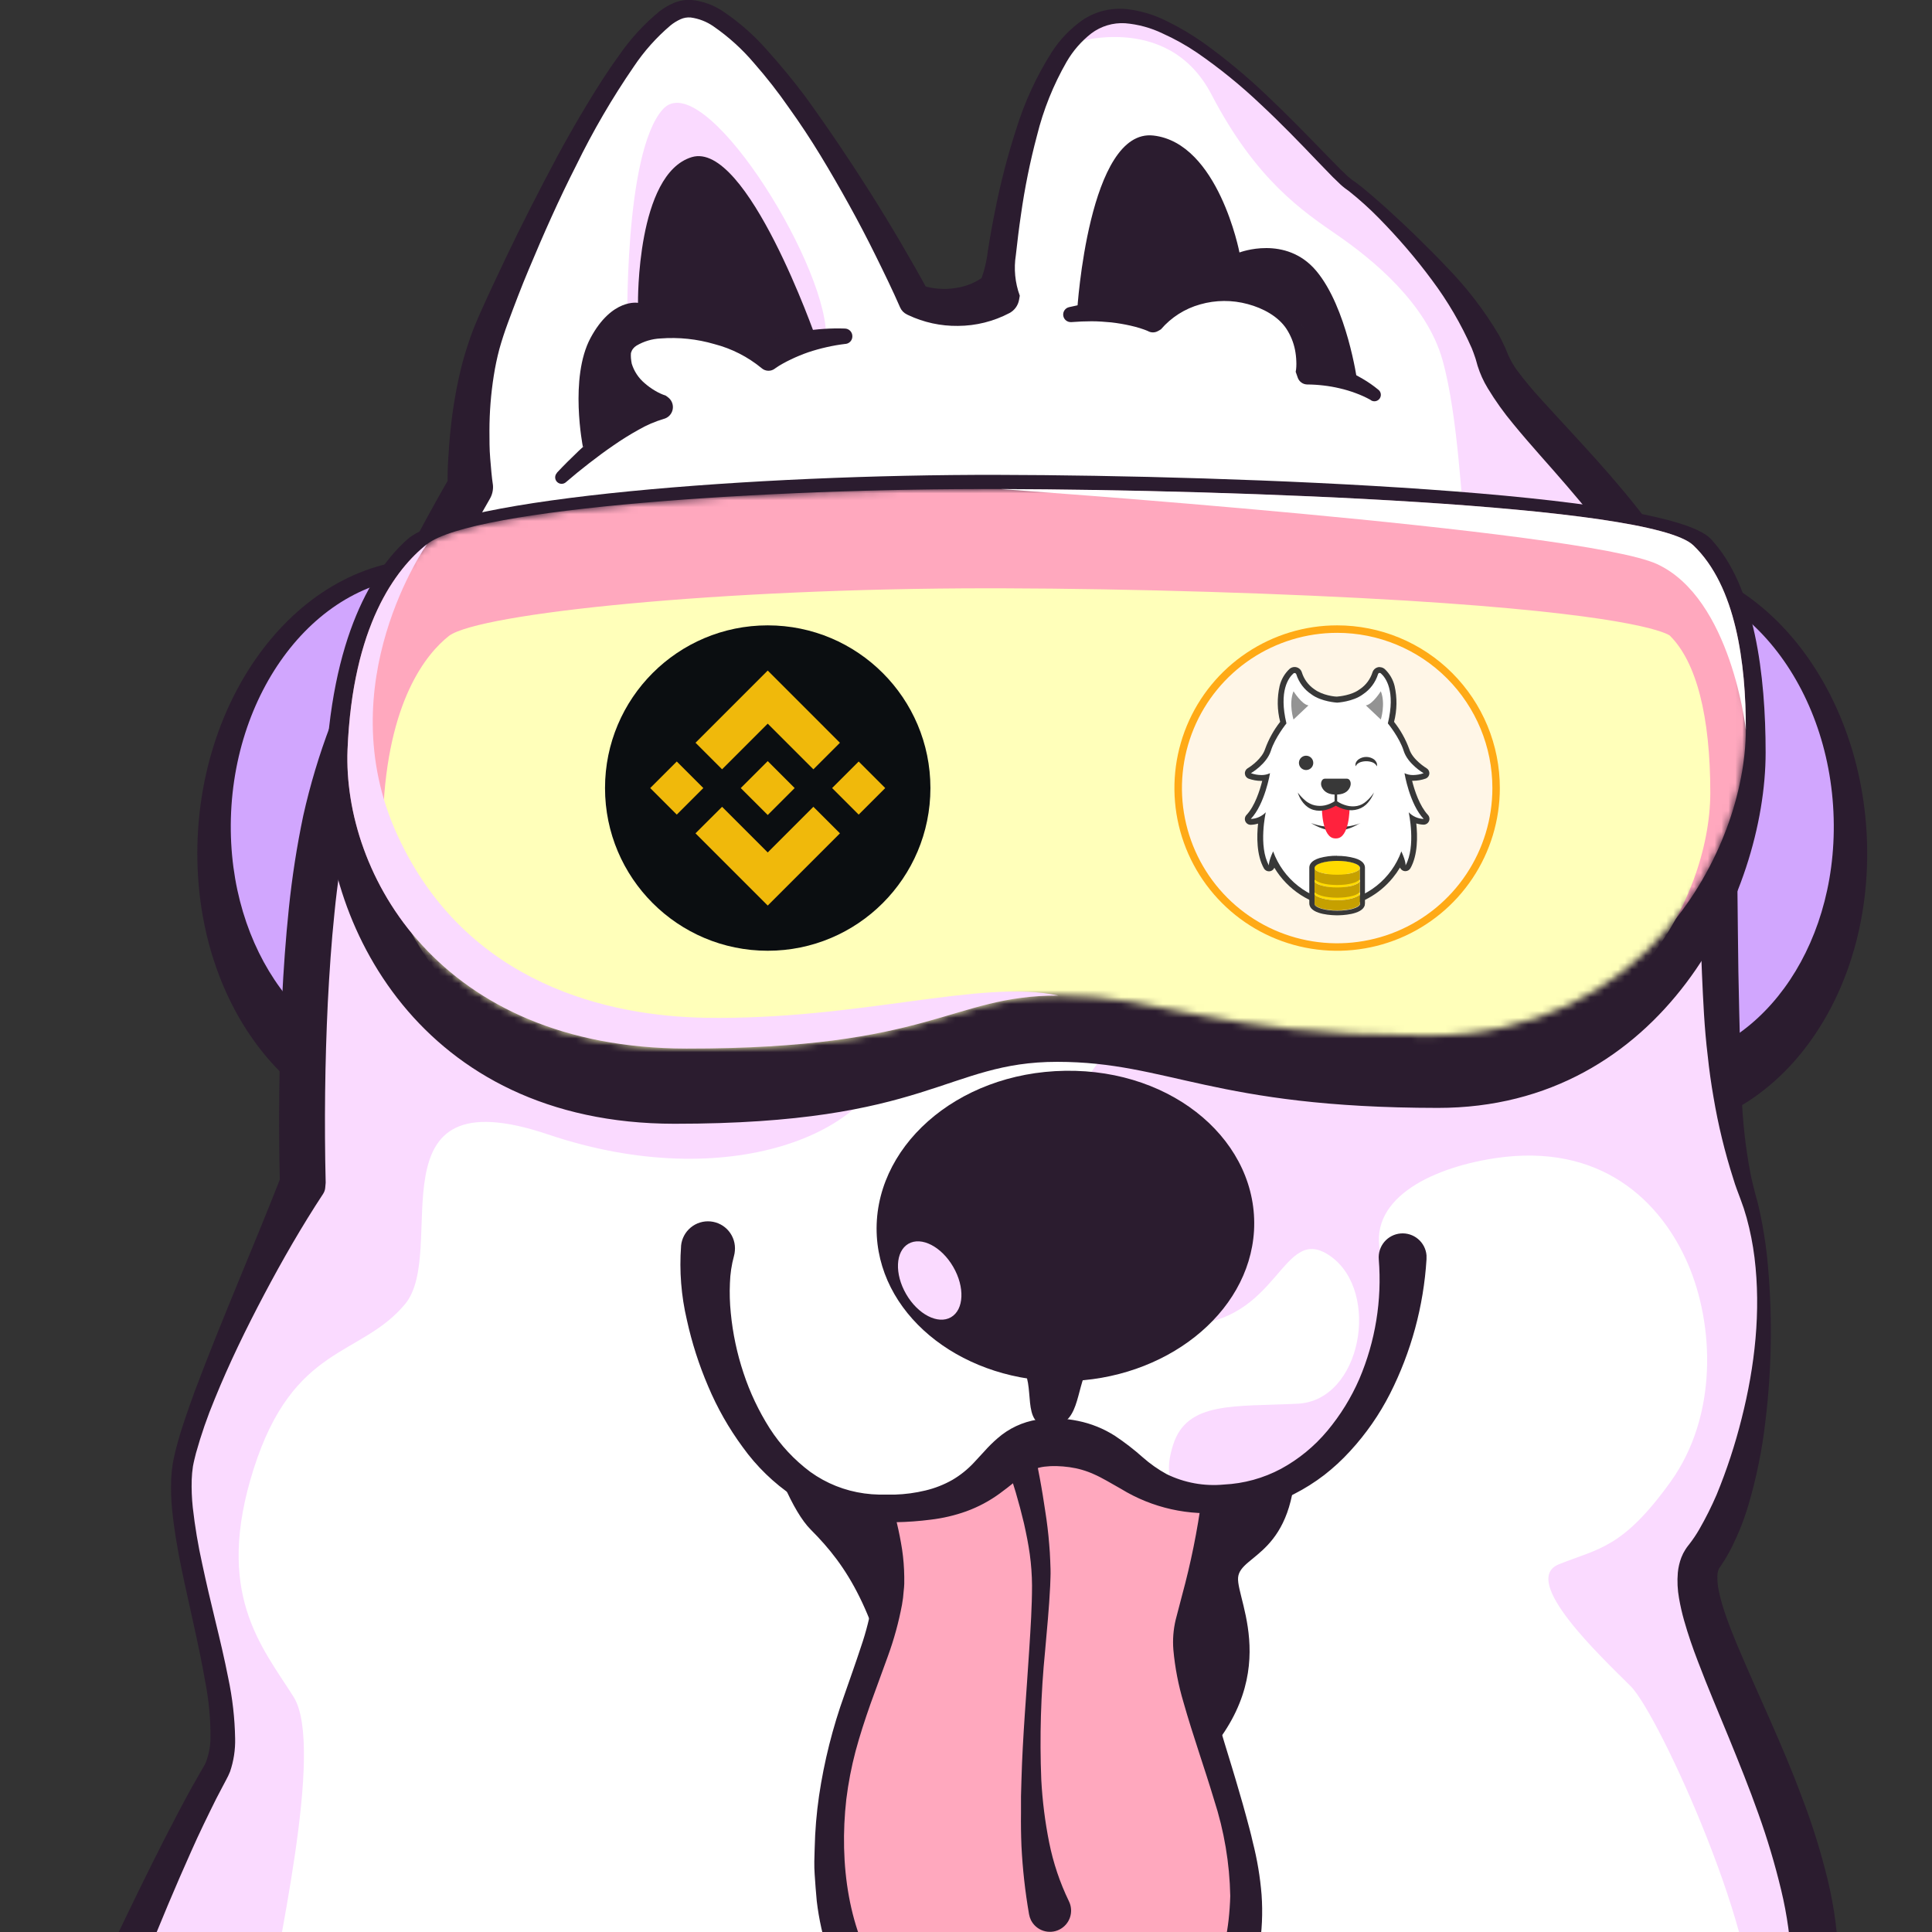 <svg width="280" height="280" viewBox="0 0 280 280" fill="none" xmlns="http://www.w3.org/2000/svg">
<rect x="0" y="0" width="280" height="280" fill="#333333" stroke="none"/>
<g clip-path="url(#clip0_1086_12463)">
<path d="M94.004 124.799C92.53 146.985 77.521 164.028 60.404 164.028C43.287 164.028 29.066 146.985 28.609 124.799C28.13 101.22 43.206 80.994 62.312 80.994C81.419 80.994 95.566 101.22 94.004 124.799Z" fill="#2B1C2F"/>
<path d="M88.699 120.459C87.579 139.403 74.89 154.074 60.316 154.074C45.741 154.074 33.716 139.403 33.45 120.459C33.17 100.52 45.903 83.573 61.907 83.573C77.911 83.573 89.87 100.52 88.699 120.459Z" fill="#D1A6FE"/>
<path d="M205.208 124.799C206.682 146.985 221.691 164.028 238.808 164.028C255.925 164.028 270.161 146.985 270.596 124.799C271.082 101.22 256.006 80.994 236.892 80.994C217.779 80.994 203.639 101.22 205.208 124.799Z" fill="#2B1C2F"/>
<path d="M210.513 120.459C211.633 139.403 224.322 154.074 238.897 154.074C253.471 154.074 265.497 139.403 265.762 120.459C266.042 100.52 253.309 83.573 237.305 83.573C221.301 83.573 209.335 100.52 210.513 120.459Z" fill="#D1A6FE"/>
<path d="M12.2 298.392C12.2 298.392 23.613 270.207 31.233 256.841C35.845 248.736 24.314 223.396 26.62 211.894C28.926 200.392 43.95 171.529 43.95 171.529C43.95 171.529 42.794 135.196 47.981 115.588C53.168 95.981 68.17 70.641 68.17 70.641C68.17 70.641 66.984 57.894 71.022 47.578C75.06 37.262 90.055 3.751 98.698 1.444C107.341 -0.862 123.389 25.259 132.534 43.54C134.464 44.346 136.556 44.687 138.642 44.536C140.729 44.385 142.75 43.746 144.544 42.671C144.957 36.923 148.295 5.482 160.401 2.594C172.507 -0.295 192.085 24.507 195.578 26.814C199.07 29.12 213.424 42.936 216.371 52.161C219.319 61.386 244.622 78.105 247.51 102.907C250.399 127.709 247.51 155.96 253.272 173.261C259.035 190.562 253.272 217.663 246.928 225.732C240.584 233.8 270.544 270.716 261.319 296.631" fill="white"/>
<path d="M107.319 195.462C107.319 195.462 112.13 216.315 117.509 221.694C122.888 227.073 126.735 233.233 130.198 248.994C133.661 264.755 155.759 271.386 171.328 257.836C186.898 244.285 179.117 232.046 179.434 228.62C179.75 225.194 187.797 225.444 187.797 210.737" fill="#2B1C2F"/>
<path d="M120.582 204.4C120.582 204.4 130.161 220.927 128.687 231.663C127.214 242.399 119.108 252.81 120.324 271.548C121.54 290.286 132.725 297.5 140.794 296.601C148.862 295.702 149.157 291.701 153.482 291.443C157.807 291.185 159.251 296.056 166.745 295.481C174.239 294.906 180.974 288.179 180.583 274.717C180.192 261.255 170.208 243.29 172.515 235.222C174.821 227.154 179.434 211.643 175.97 202.801" fill="#FFA8BE"/>
<path d="M123.124 202.941C123.75 204.135 124.274 205.24 124.811 206.404C125.349 207.568 125.858 208.703 126.337 209.875C127.309 212.211 128.194 214.583 128.945 217.022C129.737 219.479 130.336 221.995 130.736 224.545C130.931 225.86 131.037 227.187 131.052 228.517V229.526C131.052 229.865 131.001 230.212 130.971 230.558C130.927 231.238 130.844 231.914 130.721 232.584C130.246 235.109 129.566 237.59 128.687 240.004L126.16 246.938C125.357 249.222 124.612 251.499 123.994 253.798C123.39 256.091 122.942 258.422 122.652 260.776C121.599 270.089 122.94 280.147 128.002 287.302C129.228 289.051 130.746 290.577 132.489 291.812C134.199 292.978 136.103 293.832 138.111 294.332C138.605 294.391 139.114 294.582 139.585 294.597C140.116 294.659 140.65 294.686 141.184 294.678C142.3 294.693 143.415 294.584 144.507 294.354C145.608 294.114 146.665 293.704 147.639 293.138C148.711 292.438 149.821 291.796 150.962 291.215C152.273 290.671 153.714 290.517 155.11 290.773C156.39 291.127 157.609 291.671 158.728 292.386C160.626 293.61 162.873 294.177 165.124 294C167.245 293.831 169.287 293.121 171.056 291.937C172.729 290.764 174.144 289.259 175.211 287.516C177.378 283.935 178.159 279.374 178.299 274.776C178.206 270.036 177.414 265.336 175.948 260.827C174.556 256.178 172.898 251.573 171.527 246.732C170.782 244.245 170.288 241.69 170.054 239.105C169.936 237.65 170.048 236.186 170.385 234.765L171.314 231.206C172.581 226.557 173.539 221.828 174.18 217.052C174.438 214.755 174.522 212.442 174.43 210.133C174.385 208.016 173.95 205.925 173.148 203.965L178.8 201.755C179.662 204.423 180.058 207.22 179.971 210.022C179.926 212.616 179.68 215.203 179.235 217.759C178.365 222.697 177.174 227.573 175.668 232.356L174.592 235.871C174.343 236.832 174.249 237.827 174.312 238.818C174.468 241.125 174.856 243.411 175.469 245.641C176.663 250.276 178.24 254.94 179.603 259.7C179.957 260.894 180.296 262.087 180.62 263.296C180.944 264.504 181.283 265.713 181.563 266.98C182.203 269.479 182.629 272.028 182.838 274.599C183.025 277.232 182.904 279.878 182.477 282.483C182.008 285.211 181.006 287.82 179.529 290.161C178.006 292.606 175.832 294.578 173.251 295.857C170.686 297.042 167.838 297.478 165.036 297.117C163.667 296.957 162.331 296.592 161.071 296.034C159.892 295.468 158.77 294.792 157.719 294.015C156.84 293.313 155.841 292.776 154.771 292.431C153.742 292.22 152.671 292.357 151.728 292.821C150.72 293.427 149.777 294.136 148.914 294.936C147.887 295.805 146.759 296.548 145.554 297.146C144.334 297.738 143.054 298.197 141.737 298.517C141.06 298.694 140.37 298.817 139.674 298.885C139.318 298.939 138.958 298.964 138.598 298.959H137.529C134.67 298.785 131.912 297.838 129.549 296.218C127.229 294.68 125.227 292.708 123.655 290.412L123.065 289.572C122.874 289.292 122.719 288.989 122.549 288.702C122.218 288.113 121.857 287.531 121.569 286.926C121.004 285.729 120.512 284.499 120.096 283.242C119.259 280.734 118.681 278.146 118.371 275.52C118.239 274.238 118.165 272.956 118.069 271.674C117.974 270.392 118.025 269.124 118.069 267.857C118.125 265.314 118.337 262.777 118.703 260.26C119.443 255.267 120.677 250.36 122.387 245.612C123.198 243.268 124.03 240.962 124.775 238.678C125.538 236.469 126.107 234.199 126.477 231.892C127.066 227.625 125.887 222.998 124.332 218.584C123.515 216.359 122.578 214.18 121.525 212.056C121.009 210.987 120.457 209.926 119.889 208.887C119.322 207.848 118.71 206.787 118.128 205.859L123.124 202.941Z" fill="#2B1C2F"/>
<path d="M147.978 201.357C148.715 204.555 149.385 207.627 150.026 210.759C150.314 212.328 150.653 213.883 150.918 215.46C151.05 216.248 151.19 217.03 151.301 217.818C151.411 218.606 151.559 219.395 151.662 220.191C151.765 220.986 151.876 221.775 151.949 222.578C152.023 223.381 152.097 224.184 152.148 224.987C152.2 225.791 152.222 226.609 152.251 227.419C152.281 228.23 152.215 229.04 152.2 229.843C152.045 233.041 151.736 236.158 151.463 239.275C150.845 245.473 150.661 251.707 150.91 257.932C151.073 260.999 151.457 264.05 152.06 267.061C152.649 269.989 153.605 272.831 154.904 275.52C155.086 275.881 155.194 276.273 155.224 276.676C155.254 277.078 155.204 277.482 155.077 277.866C154.951 278.249 154.75 278.603 154.486 278.909C154.223 279.214 153.901 279.465 153.541 279.646C153.18 279.828 152.788 279.937 152.385 279.966C151.983 279.996 151.579 279.946 151.195 279.819C150.812 279.693 150.458 279.492 150.152 279.228C149.847 278.965 149.596 278.644 149.415 278.283C149.282 278.008 149.188 277.715 149.135 277.414C148.569 274.148 148.202 270.851 148.037 267.54C147.993 266.73 147.993 265.926 147.97 265.123C147.948 264.32 147.97 263.517 147.97 262.721V260.326L148.037 257.939C148.214 251.602 148.774 245.332 149.164 239.083C149.363 235.966 149.569 232.835 149.569 229.77C149.558 228.259 149.449 226.75 149.245 225.253C149.135 224.516 149.024 223.779 148.869 223.005C148.715 222.232 148.575 221.532 148.398 220.758C146.977 214.763 144.917 208.938 142.253 203.383V203.332C141.928 202.604 141.899 201.779 142.174 201.031C142.448 200.283 143.003 199.672 143.721 199.328C144.439 198.983 145.264 198.932 146.019 199.186C146.774 199.44 147.4 199.978 147.764 200.686C147.857 200.902 147.929 201.127 147.978 201.357Z" fill="#2B1C2F"/>
<path d="M102.544 181.329C100.621 192.095 107.93 218.238 127.147 218.621C146.364 219.004 142.746 208.6 153.29 209.042C163.835 209.484 163.672 218.267 178.277 217.147C192.881 216.027 203.27 200.2 203.27 182.516" fill="white"/>
<path d="M47.951 115.588C47.951 115.588 41.032 158.649 43.729 167.108C46.426 175.567 27.578 196.324 26.782 213.625C25.986 230.926 32.935 241.684 32.161 251.3C31.387 260.916 17.174 281.282 17.557 289.741C17.94 298.2 36.773 305.119 38.313 294.354C39.853 283.588 47.156 253.223 42.543 245.914C37.93 238.604 31.011 230.926 36.773 212.852C42.536 194.777 52.247 196.722 58.687 189.022C65.127 181.322 53.22 155.577 79.451 164.419C105.683 173.261 127.147 163.999 128.687 152.497C130.227 140.995 47.951 115.588 47.951 115.588Z" fill="#FADAFF"/>
<path d="M225.214 129.817C227.137 116.745 214.257 84.45 212.334 76.027C211.788 73.625 211.368 60.45 209.062 52.191C206.756 43.931 198.849 37.55 193.846 34.094C188.843 30.638 182.057 26.136 175.587 13.713C169.118 1.289 154.83 6.411 154.83 6.411C154.83 6.411 157.52 1.798 161.749 2.181C174.791 3.367 186.736 19.128 194.811 25.635C202.887 32.141 212.879 42.936 216.342 52.161C219.805 61.386 227.49 66.382 235.559 72.535C243.627 78.687 251.32 115.588 249.404 132.123C247.488 148.658 254.017 171.338 255.94 190.172C257.863 209.005 246.324 227.463 245.941 232.076C245.558 236.688 264.008 278.976 263.625 287.052C263.242 295.127 251.32 303.579 253.634 293.204C255.947 282.829 240.562 248.611 236.332 244.381C232.103 240.152 220.181 229.003 225.95 226.697C231.72 224.391 235.176 224.391 242.095 214.775C249.014 205.159 248.439 191.933 244.592 183.091C240.746 174.248 232.118 165.473 216.534 167.875C207.028 169.348 197.906 174.013 200.19 182.103C202.475 190.194 199.903 210.42 185.203 215.062C170.503 219.704 167.998 215.74 170.017 209.396C172.036 203.052 178.859 203.892 188.084 203.435C197.309 202.978 200.095 187.291 192.888 182.103C185.682 176.916 185.586 191.999 171.358 191.999C157.129 191.999 145.119 153.366 168.189 149.041C191.26 144.716 202.497 117.895 200.478 109.826" fill="#FADAFF"/>
<path d="M90.917 48.123C90.917 48.123 90.342 22.172 96.075 15.827C101.807 9.483 119.432 37.454 119.72 48.41L99.825 55.904L90.917 48.123Z" fill="#FADAFF"/>
<path d="M9.127 297.146C13.976 286.831 18.706 276.611 23.864 266.472C25.161 263.944 26.48 261.417 27.858 258.919C28.204 258.293 28.595 257.674 28.926 257.047L29.464 256.119L29.678 255.743C29.737 255.64 29.781 255.515 29.84 255.397C30.267 254.281 30.492 253.099 30.503 251.904C30.526 249.199 30.279 246.499 29.766 243.843C29.295 241.109 28.712 238.368 28.108 235.62C26.929 230.108 25.515 224.567 24.947 218.798C24.801 217.329 24.754 215.852 24.807 214.377C24.842 213.612 24.921 212.849 25.043 212.093C25.109 211.695 25.19 211.356 25.271 210.973C25.352 210.589 25.433 210.236 25.529 209.897C25.89 208.475 26.325 207.097 26.782 205.734C27.239 204.371 27.71 203.029 28.204 201.688C32.212 191.004 36.766 180.674 40.929 170.004L40.561 171.64C40.347 162.702 40.443 153.867 40.87 144.966C41.084 140.545 41.401 136.073 41.865 131.615C42.327 127.114 43.023 122.64 43.95 118.212C44.946 113.759 46.258 109.383 47.878 105.118C49.425 100.888 51.171 96.755 53.036 92.695C56.72 84.59 60.824 76.705 65.311 68.924L64.862 70.914C64.862 69.322 64.862 67.922 64.965 66.448C65.068 64.975 65.149 63.538 65.319 62.094C65.619 59.191 66.111 56.31 66.793 53.473C67.139 52.05 67.573 50.643 68.045 49.243C68.517 47.843 69.106 46.458 69.674 45.191C70.816 42.612 72.031 40.077 73.225 37.542C75.635 32.48 78.191 27.492 80.844 22.525C82.185 20.057 83.57 17.618 85.029 15.208C86.488 12.799 87.977 10.412 89.664 8.105C91.316 5.69 93.301 3.519 95.559 1.658C96.196 1.163 96.894 0.752 97.637 0.435C98.46 0.086 99.353 -0.065 100.245 -0.007C101.847 0.161 103.384 0.715 104.725 1.606C107.149 3.224 109.345 5.159 111.254 7.361C113.155 9.473 114.955 11.659 116.655 13.919C123.256 23.033 129.27 32.557 134.663 42.435L133.491 41.322C135.098 41.866 136.813 42.01 138.487 41.742C140.071 41.523 141.567 40.885 142.82 39.893L141.346 42.391C142.308 40.528 142.922 38.505 143.159 36.422C143.468 34.428 143.824 32.441 144.227 30.461C145.011 26.489 146.029 22.567 147.278 18.716C148.494 14.78 150.228 11.023 152.436 7.545C153.601 5.739 155.101 4.173 156.857 2.933C157.786 2.298 158.822 1.834 159.915 1.562C160.995 1.293 162.114 1.208 163.223 1.312C165.314 1.541 167.344 2.153 169.214 3.117C171.044 4.019 172.8 5.064 174.467 6.241C177.729 8.595 180.824 11.173 183.729 13.956C186.632 16.704 189.418 19.57 192.188 22.422L194.266 24.537C194.612 24.883 194.966 25.222 195.32 25.546C195.489 25.701 195.674 25.856 195.843 25.988C196.012 26.121 196.211 26.246 196.432 26.401C197.272 27.02 198.046 27.661 198.812 28.324C199.579 28.987 200.33 29.643 201.075 30.321C202.548 31.655 204.022 33.033 205.459 34.447C206.896 35.862 208.318 37.262 209.696 38.736C212.59 41.699 215.12 44.996 217.234 48.558C217.491 49.037 217.749 49.516 217.97 50.032C218.093 50.272 218.204 50.517 218.302 50.768L218.464 51.166C218.516 51.299 218.575 51.439 218.604 51.498C218.933 52.23 219.333 52.928 219.798 53.583C220.91 55.084 222.103 56.523 223.371 57.894C225.972 60.767 228.721 63.678 231.403 66.677C236.76 72.667 241.999 79.122 245.69 86.675C247.582 90.468 248.991 94.483 249.883 98.626C250.097 99.665 250.281 100.719 250.406 101.78C250.531 102.841 250.627 103.821 250.738 104.845C250.922 106.857 251.084 108.876 251.209 110.88C251.74 118.926 251.784 126.928 251.865 134.879C251.902 138.851 251.961 142.807 252.064 146.749C252.167 150.692 252.241 154.626 252.41 158.539C252.538 162.44 252.972 166.326 253.707 170.159C253.899 171.124 254.142 172.038 254.385 173.003L254.783 174.477L255.115 175.951C255.535 177.947 255.851 179.952 256.08 181.956C256.909 190.003 256.827 198.118 255.837 206.146C255.363 210.22 254.54 214.246 253.376 218.179C252.772 220.206 251.998 222.178 251.062 224.074C250.56 225.097 249.984 226.082 249.338 227.021L249.087 227.382V227.448C249.056 227.507 249.032 227.569 249.014 227.633C248.938 227.871 248.898 228.119 248.896 228.369C248.874 229.112 248.946 229.855 249.109 230.58C249.29 231.449 249.516 232.307 249.787 233.152C250.347 234.905 251.055 236.696 251.799 238.479C253.309 242.06 254.945 245.685 256.559 249.34C258.172 252.995 259.757 256.708 261.171 260.533C262.648 264.381 263.878 268.318 264.856 272.322C265.859 276.422 266.403 280.621 266.477 284.841C266.597 289.231 265.905 293.605 264.436 297.743C264.29 298.154 264.066 298.532 263.775 298.856C263.483 299.18 263.131 299.443 262.738 299.631C261.944 300.011 261.032 300.059 260.202 299.766C259.373 299.473 258.694 298.862 258.314 298.068C257.935 297.274 257.887 296.362 258.18 295.533C259.276 292.119 259.775 288.542 259.654 284.959C259.521 281.233 259.012 277.53 258.136 273.906C257.238 270.165 256.136 266.475 254.835 262.854C253.53 259.169 252.071 255.552 250.576 251.889C249.08 248.227 247.503 244.573 246.066 240.763C245.329 238.855 244.659 236.917 244.077 234.868C243.775 233.806 243.529 232.729 243.34 231.641C243.117 230.414 243.057 229.163 243.163 227.92C243.234 227.163 243.408 226.42 243.679 225.709C243.834 225.31 244.029 224.928 244.261 224.567C244.379 224.376 244.511 224.199 244.651 224.015L244.836 223.779C245.364 223.101 245.844 222.387 246.272 221.642C247.208 220.014 248.05 218.334 248.792 216.609C250.267 213.018 251.479 209.324 252.418 205.557C254.334 197.997 255.232 190.024 254.275 182.243C254.035 180.307 253.656 178.392 253.14 176.511L252.72 175.118L252.234 173.755C251.887 172.812 251.497 171.846 251.217 170.874C249.974 166.998 249.011 163.039 248.336 159.025C247.987 157.031 247.707 155.029 247.496 153.02C247.252 151.016 247.083 149.012 246.958 147.007C246.715 143.006 246.575 139.013 246.427 135.034C246.28 131.055 246.147 127.091 245.963 123.134C245.779 119.177 245.602 115.249 245.292 111.344C245.145 109.384 244.954 107.439 244.755 105.494C244.637 104.543 244.534 103.519 244.408 102.627C244.283 101.736 244.114 100.807 243.937 99.901C243.15 96.254 241.912 92.72 240.252 89.379C236.929 82.615 232.258 76.41 227.137 70.479C224.58 67.487 221.883 64.584 219.304 61.431C217.947 59.807 216.716 58.083 215.62 56.273C214.998 55.254 214.503 54.162 214.146 53.023L213.955 52.345C213.903 52.139 213.837 51.933 213.763 51.726C213.63 51.306 213.461 50.886 213.299 50.466C211.755 46.967 209.82 43.655 207.529 40.593C206.365 39.016 205.142 37.483 203.845 35.973C202.548 34.462 201.222 33.025 199.844 31.618C198.476 30.224 197.024 28.915 195.497 27.698L194.878 27.248C194.649 27.072 194.458 26.902 194.259 26.725C193.876 26.372 193.522 25.988 193.161 25.664L191.076 23.513C188.327 20.632 185.571 17.78 182.676 15.091C179.82 12.378 176.758 9.893 173.517 7.656C171.922 6.572 170.236 5.63 168.477 4.841C166.775 4.022 164.936 3.522 163.054 3.367C161.3 3.264 159.566 3.786 158.161 4.841C156.715 5.973 155.5 7.371 154.58 8.96C152.661 12.302 151.217 15.896 150.291 19.637C149.285 23.416 148.508 27.252 147.963 31.124C147.676 33.062 147.44 35.007 147.226 36.96C146.909 38.941 147.104 40.971 147.794 42.855L147.69 43.452C147.619 43.855 147.457 44.237 147.218 44.568C146.978 44.9 146.666 45.173 146.305 45.367C144.001 46.582 141.438 47.221 138.834 47.232C136.346 47.265 133.884 46.731 131.635 45.669L131.428 45.566C130.995 45.359 130.65 45.004 130.456 44.564C129.35 42.029 128.135 39.546 126.911 37.063C125.688 34.58 124.406 32.126 123.058 29.695C121.709 27.263 120.339 24.876 118.902 22.518C117.465 20.16 115.955 17.868 114.341 15.621C112.779 13.367 111.089 11.204 109.279 9.144C107.559 7.113 105.577 5.319 103.384 3.809C102.407 3.131 101.284 2.694 100.105 2.535C99.6 2.49 99.093 2.577 98.631 2.785C98.103 3.024 97.607 3.332 97.158 3.699C95.12 5.434 93.332 7.442 91.845 9.667C88.72 14.215 85.937 18.988 83.519 23.947C81.006 28.877 78.759 33.954 76.622 39.067C75.546 41.617 74.559 44.225 73.608 46.789C73.122 48.108 72.724 49.332 72.37 50.592C72.033 51.866 71.763 53.157 71.56 54.46C71.144 57.095 70.935 59.758 70.933 62.425C70.933 63.759 70.933 65.1 71.044 66.426C71.155 67.753 71.258 69.13 71.442 70.309C71.5 71.001 71.343 71.693 70.993 72.292C66.682 79.763 62.637 87.559 59.041 95.436C57.236 99.378 55.556 103.372 54.075 107.402C52.556 111.371 51.325 115.444 50.39 119.589C49.531 123.788 48.892 128.028 48.475 132.293C48.025 136.596 47.738 140.928 47.509 145.276C47.089 153.963 46.993 162.754 47.2 171.412L47.133 172.148C47.105 172.458 47.001 172.757 46.831 173.018C43.751 177.704 40.937 182.597 38.306 187.571C35.676 192.544 33.215 197.592 31.115 202.764C30.05 205.317 29.145 207.933 28.403 210.597C28.315 210.921 28.233 211.245 28.16 211.577C28.086 211.908 28.012 212.225 27.961 212.527C27.864 213.167 27.805 213.811 27.784 214.458C27.744 215.798 27.796 217.14 27.939 218.474C28.25 221.225 28.707 223.958 29.309 226.66C29.891 229.394 30.532 232.127 31.203 234.876C31.873 237.624 32.529 240.387 33.082 243.209C33.692 246.087 34.025 249.015 34.077 251.956C34.116 253.588 33.867 255.215 33.34 256.76C33.251 256.966 33.17 257.173 33.067 257.379L32.78 257.939L32.294 258.86C31.977 259.479 31.645 260.083 31.328 260.702C30.09 263.2 28.86 265.705 27.725 268.277C25.436 273.391 23.257 278.566 21.189 283.802C19.111 289.026 17.137 294.317 15.295 299.6C15.149 300.011 14.925 300.39 14.633 300.714C14.342 301.039 13.989 301.302 13.596 301.491C13.202 301.679 12.776 301.788 12.34 301.811C11.905 301.834 11.469 301.771 11.058 301.626C10.646 301.481 10.268 301.256 9.943 300.965C9.619 300.674 9.355 300.321 9.167 299.928C8.979 299.534 8.87 299.108 8.847 298.672C8.824 298.237 8.886 297.801 9.031 297.389C9.039 297.367 9.083 297.25 9.127 297.146Z" fill="#2B1C2F"/>
<path d="M106.376 182.015C106.024 183.301 105.826 184.624 105.786 185.957C105.722 187.402 105.764 188.85 105.911 190.289C106.196 193.248 106.814 196.164 107.754 198.984C108.683 201.803 109.958 204.495 111.548 207.001C113.117 209.446 115.114 211.587 117.443 213.323C119.757 214.988 122.444 216.058 125.268 216.44C125.982 216.538 126.7 216.594 127.42 216.609C128.157 216.609 128.945 216.609 129.697 216.609C131.187 216.563 132.668 216.363 134.118 216.013C135.486 215.689 136.8 215.173 138.023 214.48C139.177 213.803 140.227 212.961 141.14 211.982L142.658 210.339C143.251 209.669 143.889 209.038 144.566 208.453C146.197 207.017 148.204 206.077 150.35 205.741C151.349 205.586 152.362 205.532 153.371 205.579C154.327 205.615 155.279 205.731 156.216 205.925C158.128 206.31 159.952 207.047 161.595 208.099C163.004 209.037 164.346 210.074 165.61 211.201C166.671 212.14 167.833 212.958 169.074 213.64C171.651 214.902 174.528 215.425 177.385 215.151C180.275 215.012 183.099 214.234 185.652 212.874C188.217 211.479 190.495 209.611 192.365 207.369C194.261 205.101 195.821 202.572 197 199.861C199.333 194.391 200.301 188.436 199.822 182.508C199.784 182.054 199.836 181.597 199.975 181.163C200.114 180.729 200.337 180.326 200.632 179.978C200.927 179.63 201.287 179.344 201.692 179.135C202.097 178.926 202.54 178.799 202.994 178.762C203.448 178.724 203.906 178.776 204.34 178.915C204.774 179.054 205.176 179.277 205.524 179.572C205.872 179.866 206.159 180.226 206.368 180.632C206.576 181.037 206.703 181.479 206.741 181.934C206.752 182.108 206.752 182.283 206.741 182.457V182.508C206.322 189.295 204.522 195.924 201.45 201.991C199.911 205.015 197.965 207.814 195.666 210.309C194.515 211.571 193.257 212.732 191.908 213.78C190.541 214.827 189.081 215.747 187.546 216.528C184.466 218.124 181.072 219.022 177.606 219.159C172.323 219.745 166.996 218.555 162.464 215.777C160.99 214.952 159.738 214.178 158.537 213.655C157.411 213.144 156.217 212.799 154.992 212.631C154.369 212.545 153.742 212.493 153.114 212.476C152.538 212.46 151.961 212.487 151.389 212.557C150.379 212.677 149.414 213.047 148.582 213.633C147.58 214.288 146.371 215.379 144.898 216.44C143.408 217.532 141.771 218.405 140.035 219.034C138.367 219.631 136.636 220.036 134.877 220.242C133.202 220.458 131.517 220.581 129.829 220.611C128.997 220.647 128.179 220.611 127.354 220.611C122.952 220.635 118.645 219.33 114.997 216.867C112.132 214.942 109.637 212.519 107.628 209.713C105.621 206.988 103.944 204.035 102.632 200.915C101.301 197.81 100.267 194.585 99.545 191.284C98.724 187.794 98.441 184.198 98.705 180.622V180.548C98.803 179.515 99.307 178.562 100.107 177.9C100.907 177.238 101.938 176.921 102.971 177.019C104.005 177.117 104.958 177.621 105.62 178.421C106.282 179.221 106.599 180.251 106.501 181.285C106.483 181.532 106.441 181.776 106.376 182.015Z" fill="#2B1C2F"/>
<path d="M199.181 57.201C196.321 55.302 193.024 54.163 189.602 53.893C189.602 53.893 189.602 48.809 186.139 45.787C182.676 42.766 174.416 40.63 167.04 46.097C167.04 46.097 162.28 44.387 155.14 45.611" fill="white"/>
<path d="M198.614 57.945C197.925 57.567 197.208 57.242 196.469 56.973C195.716 56.692 194.946 56.46 194.163 56.28C193.386 56.096 192.599 55.958 191.805 55.867C191.02 55.774 190.23 55.725 189.44 55.72C189.142 55.714 188.853 55.618 188.611 55.444C188.369 55.27 188.185 55.028 188.084 54.747L187.782 53.885C187.832 53.642 187.861 53.396 187.87 53.148C187.885 52.876 187.885 52.603 187.87 52.331C187.851 51.779 187.787 51.229 187.679 50.687C187.462 49.608 187.042 48.581 186.441 47.659C185.255 45.861 183.066 44.667 180.834 44.071C178.574 43.455 176.188 43.47 173.937 44.115C171.724 44.731 169.745 45.99 168.248 47.733L167.828 47.976C167.604 48.105 167.35 48.173 167.091 48.173C166.833 48.173 166.579 48.105 166.355 47.976C166.251 47.924 166.008 47.828 165.817 47.762C165.625 47.696 165.397 47.615 165.176 47.548C164.741 47.416 164.299 47.298 163.842 47.195C162.925 46.988 161.998 46.831 161.064 46.723C160.121 46.635 159.163 46.561 158.205 46.561C157.247 46.561 156.282 46.605 155.317 46.679H155.28C155.002 46.704 154.724 46.622 154.504 46.45C154.284 46.277 154.139 46.028 154.096 45.752C154.054 45.475 154.119 45.194 154.277 44.963C154.435 44.733 154.675 44.572 154.948 44.513C155.958 44.277 156.982 44.063 158.014 43.916C159.056 43.762 160.107 43.664 161.16 43.621C162.226 43.576 163.294 43.593 164.358 43.673C164.896 43.673 165.434 43.768 165.979 43.849L166.804 43.982C167.107 44.037 167.407 44.108 167.703 44.196L165.831 44.476C168.234 43.248 170.819 42.417 173.487 42.015C176.072 41.65 178.703 41.795 181.231 42.442C182.508 42.786 183.741 43.273 184.908 43.894C186.124 44.511 187.216 45.348 188.128 46.362C189.017 47.414 189.743 48.594 190.28 49.862C190.545 50.495 190.776 51.142 190.973 51.8C191.076 52.132 191.157 52.463 191.245 52.809C191.334 53.156 191.4 53.458 191.466 53.915L189.801 52.08C190.706 52.247 191.601 52.464 192.483 52.728C194.229 53.247 195.907 53.974 197.479 54.895C198.277 55.358 199.036 55.885 199.748 56.472C199.942 56.617 200.072 56.831 200.111 57.069C200.15 57.308 200.095 57.553 199.958 57.752C199.821 57.951 199.612 58.089 199.375 58.138C199.138 58.186 198.892 58.141 198.687 58.012L198.614 57.945Z" fill="#2B1C2F"/>
<path d="M196.676 55.079C196.676 55.079 195.202 44.572 190.781 39.281C186.36 33.99 179.633 36.592 179.633 36.592C179.633 36.592 176.589 20.735 167.173 19.644C157.756 18.554 156.12 44.933 156.12 44.933L167.062 46.104C167.062 46.104 174.976 41.602 183.272 43.791C191.569 45.979 189.845 53.119 189.845 53.119L196.676 55.079Z" fill="#2B1C2F"/>
<path d="M84.477 64.761C84.477 64.761 82.48 54.755 85.589 48.971C88.699 43.186 92.464 43.894 92.464 43.894C92.464 43.894 92.236 25.222 100.245 22.776C108.255 20.329 118.254 49.007 118.254 49.007L111.622 52.566C111.622 52.566 101.395 45.198 94.498 48.565C87.601 51.933 94.719 59.014 94.719 59.014L84.477 64.761Z" fill="#2B1C2F"/>
<path d="M81.345 69.204C81.345 69.204 90.018 60.76 95.573 58.977C95.573 58.977 89.797 55.867 90.46 51.196C91.123 46.524 104.46 47.637 111.357 51.638C114.789 49.827 118.596 48.838 122.476 48.749" fill="white"/>
<path d="M80.689 68.534C81.721 67.436 82.767 66.397 83.85 65.365C84.933 64.334 86.061 63.324 87.181 62.352C88.333 61.359 89.536 60.427 90.784 59.559C92.094 58.612 93.514 57.828 95.013 57.223L94.704 60.598C94.078 60.126 93.484 59.611 92.928 59.058C92.384 58.526 91.877 57.957 91.41 57.356C90.413 56.124 89.746 54.658 89.472 53.097C89.428 52.696 89.414 52.292 89.428 51.888C89.454 51.463 89.521 51.041 89.627 50.628C89.909 49.764 90.506 49.038 91.3 48.595C92.624 47.893 94.085 47.488 95.581 47.408C98.383 47.231 101.195 47.37 103.966 47.821C106.831 48.234 109.648 48.932 112.374 49.906H110.34C110.841 49.66 111.355 49.442 111.88 49.251C112.381 49.074 112.875 48.904 113.354 48.764C114.341 48.462 115.345 48.216 116.36 48.027C117.364 47.849 118.378 47.728 119.396 47.666C120.406 47.598 121.419 47.581 122.431 47.615C122.581 47.615 122.729 47.647 122.866 47.706C123.003 47.766 123.127 47.853 123.23 47.962C123.332 48.071 123.412 48.199 123.463 48.34C123.515 48.48 123.537 48.63 123.529 48.779C123.524 49.04 123.426 49.291 123.251 49.486C123.077 49.681 122.838 49.806 122.579 49.84H122.535C121.616 49.949 120.703 50.106 119.801 50.312C118.907 50.512 118.024 50.758 117.156 51.048C116.299 51.345 115.461 51.69 114.643 52.08C114.238 52.272 113.84 52.478 113.457 52.692C113.095 52.886 112.746 53.103 112.41 53.34L112.292 53.428C112.013 53.638 111.67 53.746 111.321 53.732C110.972 53.719 110.639 53.586 110.377 53.355C108.378 51.71 106.044 50.52 103.539 49.87C101.006 49.128 98.36 48.851 95.728 49.052C94.501 49.108 93.307 49.465 92.25 50.09C91.852 50.328 91.561 50.711 91.44 51.159C91.421 51.404 91.421 51.651 91.44 51.896C91.464 52.17 91.504 52.443 91.558 52.714C91.898 53.815 92.547 54.794 93.429 55.536C93.885 55.938 94.379 56.296 94.903 56.604C95.404 56.91 95.938 57.157 96.495 57.341L96.797 57.569C97.069 57.768 97.279 58.04 97.402 58.354C97.525 58.667 97.555 59.009 97.49 59.34C97.425 59.67 97.267 59.976 97.035 60.219C96.802 60.463 96.505 60.635 96.178 60.716C94.904 61.097 93.68 61.626 92.53 62.293C91.287 62.982 90.079 63.735 88.912 64.547C87.726 65.358 86.562 66.22 85.412 67.112C84.263 68.003 83.128 68.924 82.045 69.86C81.956 69.945 81.851 70.012 81.736 70.056C81.621 70.101 81.499 70.123 81.376 70.12C81.253 70.117 81.131 70.09 81.019 70.041C80.906 69.991 80.804 69.919 80.719 69.831C80.634 69.742 80.567 69.637 80.522 69.522C80.478 69.407 80.456 69.284 80.459 69.161C80.462 69.038 80.489 68.917 80.538 68.804C80.588 68.691 80.659 68.589 80.748 68.504L80.689 68.534Z" fill="#2B1C2F"/>
<path d="M142.211 194.755C144.398 195.247 146.395 196.366 147.958 197.975C150.301 200.554 147.752 206.677 152.128 206.677C156.505 206.677 155.872 201.519 157.633 198.299C159.394 195.079 163.211 193.789 163.211 193.789" fill="#2B1C2F"/>
<path d="M181.74 178.397C181.003 190.481 168.779 199.979 154.388 200.171C139.998 200.362 127.796 191.211 127.074 179.163C126.337 166.453 138.517 155.422 154.388 155.186C170.26 154.951 182.477 165.642 181.74 178.397Z" fill="#2B1C2F"/>
<path d="M137.827 190.902C139.71 189.809 139.854 186.541 138.148 183.602C136.442 180.663 133.533 179.166 131.65 180.259C129.767 181.352 129.623 184.62 131.329 187.559C133.035 190.498 135.944 191.995 137.827 190.902Z" fill="#FADAFF"/>
<path d="M59.041 78.164C65.849 72.107 109.75 68.755 144.515 68.821C179.279 68.887 241.549 71.275 247.952 78.113C254.356 84.951 255.888 97.948 255.888 109.06C255.888 129.485 240.967 160.587 208.384 160.565C175.801 160.543 169.331 153.897 153.231 153.889C137.131 153.882 134.656 162.879 97.74 162.864C60.824 162.849 46.411 133.553 47.17 112.648C47.907 91.899 54.34 82.349 59.041 78.164Z" fill="#2B1C2F"/>
<mask id="mask0_1086_12463" style="mask-type:alpha" maskUnits="userSpaceOnUse" x="50" y="70" width="204" height="82">
<path d="M61.885 78.864C68.517 73.64 111.158 70.759 144.979 70.877C178.8 70.995 239.206 73.087 245.403 79.026C251.6 84.965 253.051 96.158 253.022 105.744C252.97 123.347 238.41 150.124 206.829 150.08C175.248 150.036 168.985 144.311 153.364 144.281C137.743 144.252 135.311 152.011 99.486 151.966C63.661 151.922 49.654 126.656 50.368 108.625C51.076 90.713 57.317 82.475 61.885 78.864Z" fill="#FFB3BA"/>
</mask>
<g mask="url(#mask0_1086_12463)">
<path d="M61.885 78.864C68.517 73.64 111.158 70.759 144.979 70.877C178.8 70.995 239.206 73.087 245.403 79.026C251.6 84.965 253.051 96.158 253.022 105.744C252.97 123.347 238.41 150.124 206.829 150.08C175.248 150.036 168.985 144.311 153.364 144.281C137.743 144.252 135.311 152.011 99.486 151.966C63.661 151.922 49.654 126.656 50.368 108.625C51.076 90.713 57.317 82.475 61.885 78.864Z" fill="#FFA8BE"/>
<g style="mix-blend-mode:overlay">
<path d="M99.493 156.034C85.228 156.034 73.49 151.613 65.54 143.345C58.908 136.441 55.165 126.987 55.519 118.057C56.175 101.566 61.789 94.736 65.098 92.135C69.578 88.9 104.003 85.26 143.336 85.26H144.979C164.527 85.312 186.507 85.997 203.779 87.043C234.947 88.966 240.967 91.464 241.977 92.091C245.875 95.93 247.871 103.821 247.871 114.933C247.82 130.738 234.778 154.125 206.91 154.125C188.791 154.125 179.544 152.232 171.38 150.581C165.485 149.38 160.327 148.371 153.379 148.371H153.298C146.371 148.371 141.619 149.778 136.586 151.266C129.372 153.396 120.376 156.048 99.818 156.048L99.493 156.034Z" fill="#FFFFBA"/>
</g>
</g>
<g clip-path="url(#clip1_1086_12463)">
<path d="M111.264 137.79C124.286 137.79 134.843 127.234 134.843 114.211C134.843 101.188 124.286 90.632 111.264 90.632C98.241 90.632 87.684 101.188 87.684 114.211C87.684 127.234 98.241 137.79 111.264 137.79Z" fill="#0B0E11"/>
<path d="M104.65 111.493L111.264 104.879L117.881 111.496L121.73 107.648L111.264 97.182L100.801 107.645L104.65 111.493ZM98.084 110.362L101.932 114.211L98.083 118.059L94.234 114.211L98.084 110.362ZM104.65 116.928L111.264 123.542L117.881 116.926L121.732 120.772L111.264 131.24L100.795 120.772L104.65 116.928ZM128.294 114.211L124.445 118.06L120.596 114.211L124.445 110.363L128.294 114.211Z" fill="#F0B90B"/>
<path d="M115.167 114.211L111.264 110.304L107.356 114.211L111.264 118.118L115.171 114.211H115.167Z" fill="#F0B90B"/>
</g>
<g clip-path="url(#clip2_1086_12463)">
<path d="M217.368 114.213C217.368 118.877 215.985 123.436 213.394 127.314C210.803 131.192 207.119 134.215 202.81 136C198.501 137.784 193.759 138.251 189.185 137.341C184.61 136.43 180.409 134.184 177.111 130.886C173.813 127.587 171.568 123.385 170.658 118.81C169.749 114.236 170.217 109.494 172.002 105.185C173.788 100.877 176.811 97.194 180.689 94.603C184.568 92.013 189.128 90.631 193.792 90.632C196.888 90.632 199.954 91.242 202.815 92.427C205.676 93.612 208.275 95.349 210.465 97.539C212.654 99.728 214.39 102.328 215.575 105.189C216.76 108.05 217.369 111.116 217.368 114.213Z" fill="#FFAA16"/>
<path d="M216.288 114.213C216.288 118.662 214.969 123.012 212.497 126.711C210.025 130.411 206.512 133.294 202.401 134.997C198.29 136.7 193.767 137.145 189.403 136.277C185.039 135.409 181.031 133.266 177.884 130.12C174.738 126.974 172.596 122.966 171.728 118.602C170.859 114.238 171.305 109.714 173.008 105.604C174.71 101.493 177.594 97.98 181.293 95.508C184.993 93.036 189.342 91.716 193.792 91.716C199.758 91.716 205.48 94.087 209.699 98.305C213.918 102.524 216.288 108.246 216.288 114.213Z" fill="#FFF6E7"/>
<path d="M193.792 131.147H193.736C190.734 130.808 187.983 129.312 186.069 126.975C185.453 126.219 184.931 125.393 184.511 124.513C184.407 124.782 184.345 125.065 184.326 125.352C184.36 125.448 184.355 125.552 184.314 125.645C184.272 125.737 184.197 125.81 184.103 125.848C184.053 125.874 183.998 125.887 183.941 125.885C183.86 125.884 183.78 125.862 183.71 125.821C183.64 125.779 183.582 125.72 183.543 125.649C182.356 123.554 182.615 120.369 182.829 118.696C182.341 118.94 181.807 119.078 181.262 119.099C181.179 119.099 181.098 119.075 181.029 119.03C180.96 118.985 180.905 118.92 180.872 118.844C180.839 118.767 180.828 118.683 180.842 118.6C180.856 118.518 180.894 118.441 180.951 118.38C182.416 116.832 183.186 113.981 183.478 112.669C183.247 112.713 183.012 112.734 182.778 112.734C182.209 112.729 181.645 112.629 181.109 112.437C181.034 112.409 180.969 112.36 180.921 112.296C180.873 112.232 180.844 112.156 180.838 112.076C180.832 111.997 180.848 111.917 180.885 111.846C180.923 111.776 180.979 111.717 181.049 111.677C181.072 111.677 183.204 110.412 183.751 108.664C184.278 107.234 185.033 105.899 185.985 104.71C184.887 99.907 186.444 97.891 187.177 97.26C187.262 97.187 187.363 97.135 187.473 97.111C187.582 97.086 187.696 97.088 187.805 97.118C187.913 97.148 188.012 97.204 188.093 97.281C188.175 97.359 188.236 97.455 188.271 97.562C188.617 98.652 189.319 99.594 190.264 100.237L190.31 100.264C191.562 101.192 193.555 101.368 193.792 101.386C194.028 101.405 196.022 101.201 197.273 100.264L197.319 100.237C198.264 99.592 198.965 98.651 199.313 97.562C199.358 97.426 199.445 97.308 199.562 97.224C199.678 97.141 199.818 97.097 199.962 97.098C200.132 97.095 200.297 97.154 200.425 97.265C201.158 97.909 202.715 99.912 201.617 104.719C202.569 105.908 203.324 107.244 203.851 108.673C204.398 110.426 206.53 111.677 206.554 111.687C206.623 111.726 206.679 111.785 206.717 111.856C206.754 111.926 206.77 112.006 206.764 112.086C206.758 112.165 206.729 112.242 206.681 112.305C206.633 112.369 206.568 112.418 206.493 112.447C205.955 112.632 205.389 112.726 204.82 112.725C204.585 112.725 204.351 112.703 204.12 112.66C204.412 113.972 205.177 116.832 206.642 118.371C206.699 118.431 206.737 118.506 206.752 118.588C206.767 118.669 206.758 118.753 206.725 118.829C206.692 118.905 206.638 118.97 206.569 119.016C206.5 119.061 206.419 119.085 206.336 119.085C205.789 119.064 205.253 118.926 204.764 118.682C205.001 120.337 205.228 123.521 204.055 125.635C204.015 125.706 203.957 125.765 203.887 125.807C203.817 125.848 203.738 125.87 203.656 125.871C203.6 125.873 203.544 125.86 203.494 125.834C203.4 125.796 203.325 125.723 203.284 125.631C203.242 125.539 203.238 125.434 203.272 125.338C203.253 125.051 203.19 124.768 203.086 124.499C202.667 125.379 202.144 126.205 201.529 126.961C199.614 129.298 196.863 130.795 193.861 131.133H193.806" fill="white"/>
<path d="M199.962 96.672C199.73 96.671 199.503 96.744 199.315 96.879C199.127 97.015 198.987 97.207 198.914 97.427C198.604 98.421 197.967 99.281 197.106 99.866L197.018 99.921C195.906 100.76 194.098 100.932 193.773 100.955C193.449 100.978 191.659 100.76 190.528 99.921L190.445 99.866C189.596 99.275 188.971 98.416 188.669 97.427C188.598 97.206 188.458 97.013 188.269 96.877C188.081 96.74 187.854 96.667 187.622 96.667C187.354 96.668 187.096 96.765 186.894 96.941C186.181 97.608 185.679 98.471 185.452 99.421C185.065 101.133 185.092 102.913 185.531 104.613C184.599 105.802 183.862 107.132 183.348 108.553C182.931 109.879 181.396 111.005 180.835 111.334C180.698 111.414 180.586 111.531 180.512 111.672C180.439 111.813 180.406 111.972 180.419 112.13C180.432 112.288 180.489 112.44 180.584 112.567C180.679 112.695 180.808 112.793 180.956 112.85C181.541 113.059 182.156 113.169 182.778 113.174H182.931C182.578 114.565 181.86 116.832 180.645 118.116C180.532 118.236 180.456 118.387 180.427 118.549C180.399 118.712 180.419 118.879 180.484 119.031C180.55 119.182 180.659 119.311 180.797 119.402C180.935 119.492 181.097 119.54 181.262 119.539C181.623 119.527 181.982 119.468 182.328 119.363C182.138 121.166 182.087 123.929 183.176 125.853C183.249 125.983 183.356 126.09 183.485 126.165C183.613 126.24 183.76 126.28 183.909 126.279C184.017 126.28 184.124 126.259 184.224 126.219C184.328 126.176 184.423 126.113 184.502 126.034C184.582 125.954 184.645 125.86 184.687 125.755C185.644 127.348 186.954 128.7 188.516 129.707C190.077 130.714 191.849 131.349 193.694 131.564H193.917C197.027 131.204 199.874 129.646 201.853 127.22C202.238 126.75 202.588 126.253 202.901 125.732C202.943 125.836 203.006 125.931 203.086 126.011C203.165 126.09 203.26 126.153 203.364 126.196C203.463 126.236 203.568 126.256 203.675 126.256C203.825 126.257 203.972 126.218 204.101 126.143C204.231 126.068 204.338 125.96 204.412 125.83C205.501 123.901 205.45 121.138 205.26 119.34C205.606 119.445 205.965 119.505 206.326 119.516C206.491 119.516 206.652 119.467 206.79 119.377C206.927 119.286 207.035 119.157 207.1 119.006C207.165 118.854 207.185 118.687 207.156 118.525C207.127 118.363 207.051 118.213 206.938 118.093C205.747 116.813 205.005 114.579 204.653 113.156H204.82C205.441 113.15 206.057 113.041 206.642 112.831C206.785 112.771 206.91 112.672 207 112.546C207.091 112.419 207.145 112.27 207.155 112.114C207.166 111.959 207.133 111.804 207.06 111.666C206.987 111.528 206.878 111.413 206.744 111.334C206.744 111.334 204.732 110.143 204.236 108.553C203.716 107.133 202.975 105.804 202.038 104.617C202.475 102.917 202.502 101.138 202.117 99.425C201.891 98.482 201.393 97.626 200.685 96.964C200.485 96.788 200.228 96.691 199.962 96.69V96.672ZM199.962 97.534C200.023 97.534 200.082 97.555 200.129 97.594C200.81 98.197 202.28 100.102 201.139 104.84C201.139 104.84 202.827 106.884 203.429 108.812C204.032 110.741 206.322 112.057 206.322 112.057C205.835 112.23 205.323 112.321 204.806 112.326C204.372 112.334 203.942 112.242 203.55 112.057C203.55 112.057 204.273 116.517 206.331 118.686C205.51 118.66 204.731 118.314 204.162 117.722C204.162 117.722 205.246 122.664 203.698 125.431C203.698 125.431 203.819 124.967 203.095 123.387C202.386 125.352 201.142 127.081 199.504 128.379C197.867 129.676 195.9 130.492 193.824 130.734C191.741 130.499 189.765 129.687 188.12 128.389C186.474 127.09 185.224 125.358 184.511 123.387C183.788 124.949 183.909 125.431 183.909 125.431C182.342 122.65 183.445 117.722 183.445 117.722C182.877 118.314 182.1 118.66 181.28 118.686C183.325 116.517 184.062 112.057 184.062 112.057C183.671 112.242 183.242 112.334 182.81 112.326C182.293 112.321 181.781 112.23 181.294 112.057C181.294 112.057 183.58 110.732 184.182 108.812C184.785 106.893 186.44 104.844 186.44 104.844C185.304 100.107 186.773 98.201 187.455 97.599C187.487 97.572 187.526 97.553 187.567 97.544C187.608 97.535 187.651 97.537 187.692 97.548C187.732 97.559 187.77 97.581 187.8 97.61C187.831 97.639 187.854 97.675 187.867 97.715C188.242 98.907 189.014 99.935 190.055 100.626C191.502 101.711 193.792 101.831 193.792 101.831C193.792 101.831 196.082 101.711 197.528 100.626C198.575 99.93 199.35 98.893 199.721 97.692C199.737 97.64 199.77 97.595 199.815 97.563C199.859 97.531 199.912 97.515 199.966 97.515" fill="#383838"/>
<path d="M187.464 104.279C187.464 104.279 186.741 101.989 187.464 100.181C187.464 100.181 188.669 102.109 189.634 102.23L187.464 104.279Z" fill="#939393"/>
<path d="M200.119 104.279C200.119 104.279 200.838 101.989 200.119 100.181C200.119 100.181 198.914 102.109 197.95 102.23L200.119 104.279Z" fill="#939393"/>
<path d="M197.153 119.284L196.745 119.511C196.61 119.585 196.471 119.65 196.327 119.725L195.901 119.919C195.753 119.97 195.609 120.04 195.437 120.086C195.136 120.193 194.826 120.273 194.51 120.323C194.343 120.348 194.174 120.362 194.005 120.364C193.917 120.364 193.829 120.364 193.736 120.364H193.597C193.539 120.351 193.481 120.334 193.426 120.313H193.736C193.679 120.338 193.62 120.356 193.56 120.369H193.421C193.328 120.369 193.24 120.369 193.152 120.369C192.983 120.367 192.814 120.353 192.647 120.327C192.331 120.277 192.021 120.198 191.72 120.091C191.567 120.044 191.418 119.98 191.256 119.924L190.825 119.729C190.686 119.655 190.542 119.59 190.408 119.516L190 119.289L190.44 119.437L190.904 119.567L191.367 119.674C191.52 119.701 191.669 119.738 191.831 119.752C192.125 119.8 192.423 119.819 192.721 119.808C192.863 119.806 193.004 119.792 193.143 119.766L193.333 119.715L193.421 119.683H193.467H193.773H193.824L193.908 119.715L194.098 119.766C194.237 119.792 194.378 119.806 194.52 119.808C194.817 119.819 195.116 119.801 195.41 119.752C195.558 119.752 195.706 119.701 195.873 119.674L196.337 119.567L196.8 119.437L197.153 119.284Z" fill="#383838"/>
<path d="M195.59 117.119C195.59 117.119 195.59 121.509 193.653 121.509H193.514C191.576 121.509 191.576 117.119 191.576 117.119L193.583 116.313L195.59 117.119Z" fill="#FF223D"/>
<path d="M198.056 116.095C197.856 116.275 197.635 116.431 197.398 116.558C197.171 116.674 196.93 116.759 196.68 116.809C196.179 116.9 195.665 116.879 195.173 116.749C194.924 116.684 194.681 116.598 194.445 116.494C194.329 116.443 194.214 116.382 194.102 116.322C193.991 116.262 193.88 116.188 193.792 116.127V115.154C195.002 115.108 195.498 114.528 195.692 113.958C195.887 113.388 195.604 112.855 195.229 112.855H191.984C191.59 112.855 191.33 113.448 191.52 113.958C191.71 114.468 192.211 115.108 193.416 115.154V116.127C193.316 116.195 193.213 116.257 193.106 116.313C192.99 116.378 192.874 116.429 192.758 116.48C192.521 116.58 192.276 116.659 192.026 116.716C191.54 116.82 191.037 116.82 190.551 116.716C190.308 116.665 190.072 116.58 189.851 116.466C189.74 116.415 189.634 116.345 189.522 116.28C189.411 116.215 189.304 116.132 189.207 116.049C188.788 115.698 188.412 115.3 188.085 114.862C188.247 115.415 188.52 115.929 188.887 116.373C189.072 116.6 189.285 116.801 189.522 116.971C189.775 117.147 190.053 117.284 190.347 117.374C190.942 117.541 191.57 117.541 192.165 117.374C192.454 117.299 192.736 117.2 193.008 117.078C193.143 117.017 193.277 116.952 193.407 116.878L193.602 116.772L193.792 116.874C193.922 116.943 194.056 117.003 194.19 117.064C194.463 117.183 194.748 117.274 195.039 117.337C195.63 117.481 196.249 117.458 196.828 117.272C197.108 117.187 197.374 117.061 197.616 116.897C197.741 116.813 197.853 116.716 197.968 116.623C198.075 116.524 198.175 116.419 198.27 116.308C198.64 115.878 198.93 115.385 199.127 114.853C198.83 115.313 198.469 115.73 198.056 116.09" fill="#383838"/>
<path d="M190.329 110.56C190.329 110.765 190.268 110.966 190.154 111.137C190.04 111.308 189.878 111.441 189.688 111.519C189.498 111.598 189.289 111.618 189.088 111.578C188.887 111.538 188.702 111.439 188.556 111.294C188.411 111.149 188.312 110.964 188.272 110.763C188.232 110.561 188.253 110.352 188.331 110.163C188.41 109.973 188.543 109.811 188.714 109.697C188.885 109.583 189.085 109.522 189.291 109.522C189.566 109.522 189.83 109.631 190.025 109.826C190.22 110.02 190.329 110.285 190.329 110.56Z" fill="#383838"/>
<path d="M196.476 111.042C196.447 110.95 196.436 110.853 196.445 110.757C196.454 110.66 196.481 110.567 196.527 110.481C196.617 110.305 196.749 110.154 196.912 110.041C197.233 109.819 197.615 109.7 198.006 109.702C198.396 109.7 198.777 109.817 199.1 110.036C199.264 110.157 199.398 110.316 199.489 110.5C199.577 110.674 199.594 110.875 199.535 111.061C199.474 110.911 199.375 110.78 199.248 110.681C199.133 110.59 199.005 110.518 198.868 110.467C198.309 110.276 197.702 110.276 197.143 110.467C197.006 110.518 196.878 110.59 196.763 110.681C196.634 110.778 196.535 110.91 196.476 111.061" fill="#383838"/>
<path d="M193.792 128.43C191.937 128.43 190.477 128.894 190.477 129.445C190.473 129.476 190.473 129.507 190.477 129.538C190.551 129.788 190.941 130.002 191.502 130.182C192.997 130.547 194.558 130.547 196.054 130.182C196.624 130.016 196.981 129.788 197.078 129.538C197.083 129.507 197.083 129.476 197.078 129.445C197.078 128.884 195.595 128.43 193.764 128.43" fill="#FFDA00"/>
<path d="M197.092 129.538C197.018 129.788 196.629 130.002 196.068 130.182C195.325 130.375 194.559 130.467 193.792 130.456C193.026 130.468 192.262 130.376 191.52 130.182C190.945 130.016 190.565 129.788 190.491 129.538V130.929C190.487 130.958 190.487 130.988 190.491 131.017C190.644 131.536 192.063 131.944 193.792 131.944C195.521 131.944 196.939 131.541 197.092 131.017C197.097 130.988 197.097 130.958 197.092 130.929V129.538Z" fill="#C6A000"/>
<path d="M193.792 126.59C191.938 126.59 190.477 127.053 190.477 127.6C190.472 127.631 190.472 127.662 190.477 127.693C190.552 127.948 190.941 128.157 191.502 128.337C192.997 128.708 194.559 128.708 196.054 128.337C196.624 128.175 196.981 127.948 197.078 127.693C197.083 127.662 197.083 127.631 197.078 127.6C197.078 127.044 195.595 126.59 193.764 126.59" fill="#FFDA00"/>
<path d="M197.092 127.693C197.018 127.948 196.629 128.157 196.068 128.337C195.325 128.532 194.559 128.626 193.792 128.616C193.025 128.626 192.261 128.533 191.52 128.337C190.945 128.175 190.565 127.948 190.491 127.693V129.084C190.486 129.115 190.486 129.146 190.491 129.177C190.644 129.696 192.063 130.104 193.792 130.104C195.521 130.104 196.939 129.7 197.092 129.177C197.097 129.146 197.097 129.115 197.092 129.084V127.693Z" fill="#C6A000"/>
<path d="M193.792 124.745C191.938 124.745 190.477 125.208 190.477 125.76C190.473 125.791 190.473 125.822 190.477 125.853C190.552 126.108 190.941 126.316 191.502 126.497C192.997 126.868 194.559 126.868 196.054 126.497C196.624 126.335 196.981 126.108 197.078 125.853C197.083 125.822 197.083 125.791 197.078 125.76C197.078 125.199 195.595 124.745 193.764 124.745" fill="#FFDA00"/>
<path d="M197.092 125.853C197.018 126.108 196.629 126.316 196.068 126.497C195.325 126.69 194.559 126.782 193.792 126.771C193.026 126.783 192.262 126.691 191.52 126.497C190.946 126.335 190.565 126.108 190.491 125.853V127.243C190.487 127.274 190.487 127.305 190.491 127.336C190.644 127.851 192.063 128.263 193.792 128.263C195.521 128.263 196.939 127.86 197.092 127.336C197.097 127.305 197.097 127.274 197.092 127.243V125.853Z" fill="#C6A000"/>
<path d="M193.792 124.022C192.929 124.011 192.069 124.122 191.238 124.351C190.009 124.726 189.754 125.324 189.754 125.742V127.234C189.75 127.294 189.75 127.355 189.754 127.415C189.75 127.477 189.75 127.539 189.754 127.601V129.075C189.75 129.136 189.75 129.198 189.754 129.26C189.749 129.322 189.749 129.384 189.754 129.445V130.92C189.754 131.022 189.77 131.123 189.801 131.221C190.208 132.584 193.194 132.653 193.792 132.653C194.39 132.653 197.38 132.584 197.788 131.216C197.786 131.206 197.786 131.195 197.788 131.184C197.809 131.097 197.82 131.009 197.82 130.92V129.445C197.827 129.384 197.827 129.322 197.82 129.26C197.827 129.198 197.827 129.136 197.82 129.075V127.601C197.827 127.54 197.827 127.48 197.82 127.42C197.827 127.358 197.827 127.296 197.82 127.234V125.76C197.82 125.324 197.565 124.726 196.337 124.37C195.505 124.14 194.645 124.03 193.783 124.04L193.792 124.022ZM193.783 124.764C195.614 124.764 197.097 125.227 197.097 125.779C197.101 125.809 197.101 125.841 197.097 125.871V127.262C197.101 127.293 197.101 127.324 197.097 127.355C197.087 127.387 197.073 127.418 197.055 127.448C197.09 127.501 197.11 127.564 197.111 127.628C197.116 127.659 197.116 127.69 197.111 127.721V129.112C197.116 129.142 197.116 129.174 197.111 129.204C197.102 129.237 197.088 129.269 197.069 129.297C197.096 129.338 197.114 129.383 197.121 129.432C197.128 129.48 197.125 129.529 197.111 129.575V130.966C197.115 130.995 197.115 131.025 197.111 131.054C196.958 131.573 195.539 131.981 193.81 131.981C192.081 131.981 190.663 131.578 190.51 131.054C190.505 131.025 190.505 130.995 190.51 130.966V129.575C190.496 129.529 190.492 129.48 190.499 129.432C190.507 129.383 190.524 129.338 190.552 129.297C190.533 129.269 190.519 129.237 190.51 129.204C190.505 129.174 190.505 129.142 190.51 129.112V127.721C190.505 127.69 190.505 127.659 190.51 127.628C190.511 127.564 190.53 127.501 190.565 127.448C190.549 127.418 190.535 127.387 190.524 127.355C190.519 127.324 190.519 127.293 190.524 127.262V125.871C190.519 125.841 190.519 125.809 190.524 125.779C190.524 125.218 192.007 124.764 193.838 124.764" fill="#383838"/>
</g>
<path d="M253.022 105.744C253.022 96.165 251.615 84.951 245.403 79.026C239.191 73.102 178.748 70.973 144.979 70.877C144.979 70.877 229.414 76.772 240.171 81.76C250.929 86.748 253.022 105.744 253.022 105.744Z" fill="white"/>
<path d="M153.364 144.281C137.728 144.281 135.311 152.01 99.486 151.966C63.661 151.922 49.654 126.656 50.368 108.625C51.105 90.713 57.317 82.475 61.885 78.864C61.885 78.864 47.568 99.061 57.567 120.975C67.566 142.888 88.573 147.265 102.161 147.501C124.458 147.884 142.282 141.835 153.364 144.281Z" fill="#FADAFF"/>
</g>
<defs>
<clipPath id="clip0_1086_12463">
<rect width="280" height="280" fill="white"/>
</clipPath>
<clipPath id="clip1_1086_12463">
<rect width="47.158" height="47.158" fill="white" transform="translate(87.684 90.632)"/>
</clipPath>
<clipPath id="clip2_1086_12463">
<rect width="47.158" height="47.158" fill="white" transform="translate(170.211 90.632)"/>
</clipPath>
</defs>
</svg>
